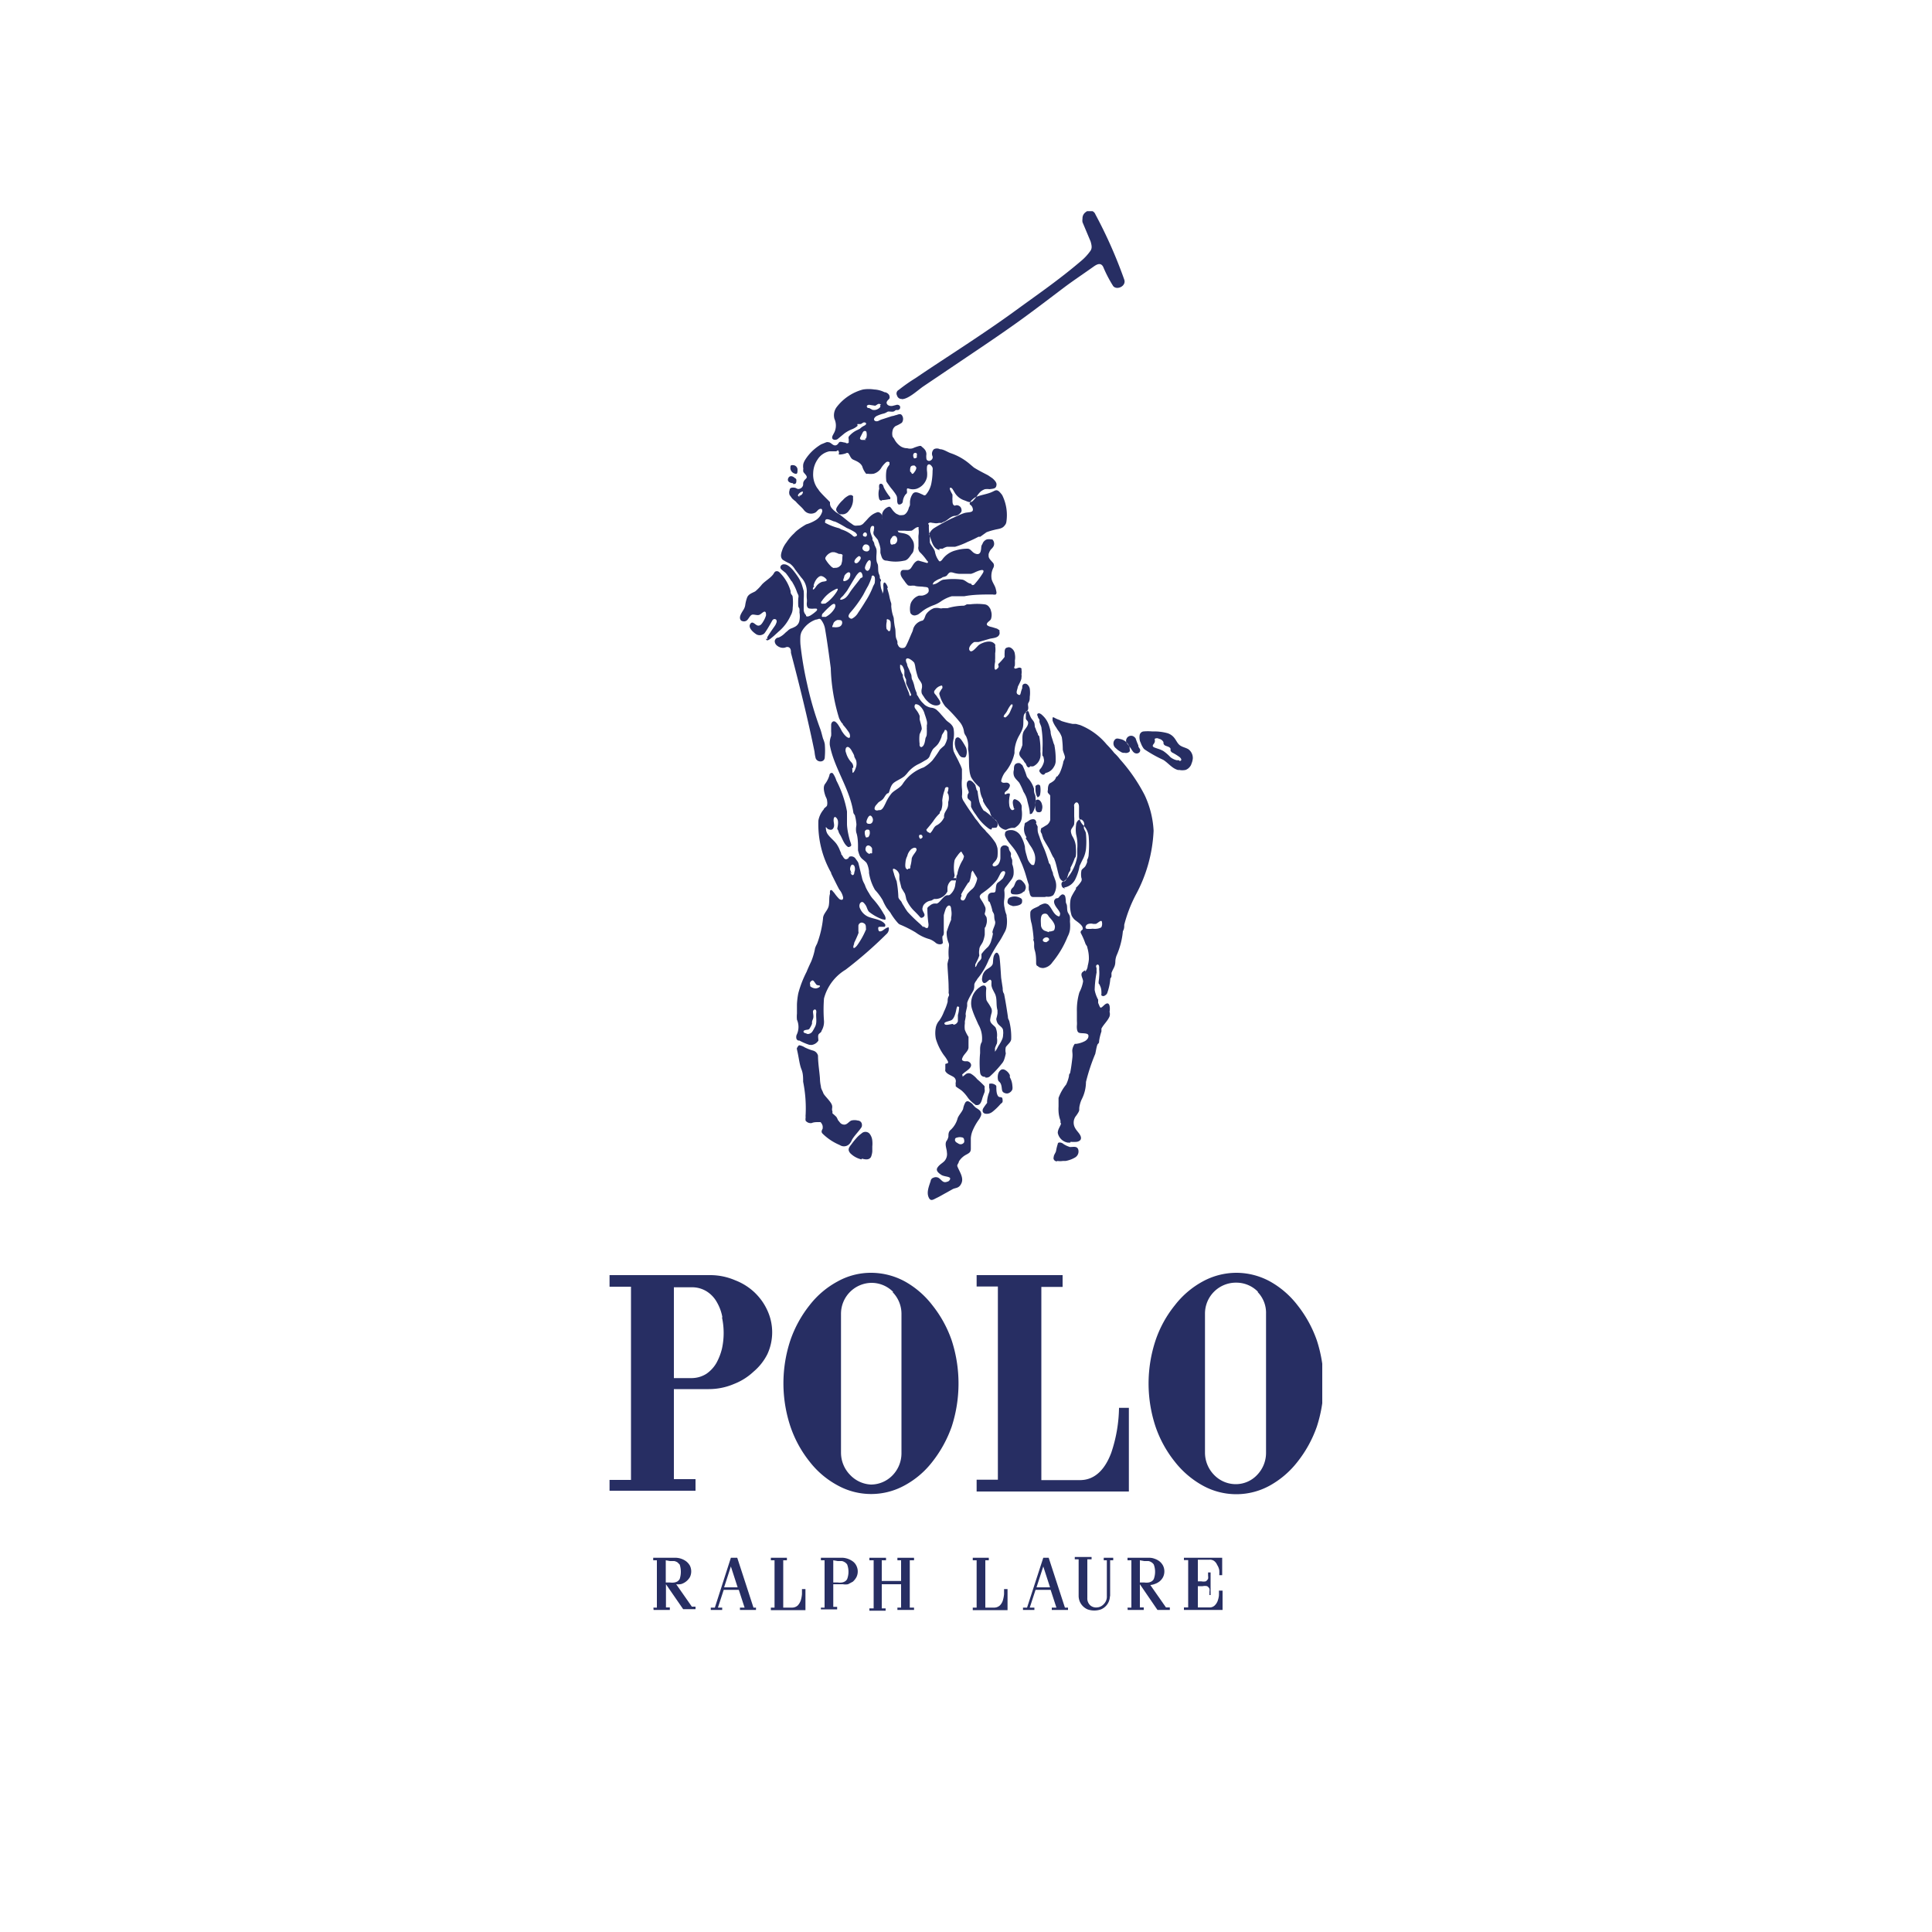 <svg id="Capa_1" data-name="Capa 1" xmlns="http://www.w3.org/2000/svg" xmlns:xlink="http://www.w3.org/1999/xlink" viewBox="0 0 100 100"><defs><style>.cls-1{fill:none;}.cls-2,.cls-4{fill:#272e63;}.cls-3{clip-path:url(#clip-path);}.cls-4{fill-rule:evenodd;}</style><clipPath id="clip-path"><rect class="cls-1" x="31.55" y="10.93" width="36.89" height="72.48"/></clipPath></defs><path id="Trazado_1167" data-name="Trazado 1167" class="cls-2" d="M50.48,43.08v.11h.19v1.59l-1-1.7H49v.11h.16v2.26H49v.12h.5v-.12h-.19V43.33l1.34,2.24h.15V43.2H51v-.12Z"/><g id="Grupo_184" data-name="Grupo 184"><g class="cls-3"><g id="Grupo_183" data-name="Grupo 183"><path id="Trazado_1168" data-name="Trazado 1168" class="cls-4" d="M33.82,83.21H34V80.76h-.19v-.13H35a.95.95,0,0,1,.51.18.74.74,0,0,1,.2.23.68.68,0,0,1,0,.59.79.79,0,0,1-.45.36A.8.8,0,0,1,35,82h0l.81,1.16H36v.13h-.64L34.47,82h0V83.2h.2v.13h-.84Zm.64-2.45v1.15h.22a.78.78,0,0,0,.22,0,.49.49,0,0,0,.17-.06.43.43,0,0,0,.11-.12,1.2,1.2,0,0,0,0-.75l-.11-.11a.51.51,0,0,0-.17-.07l-.22,0Z"/><path id="Trazado_1169" data-name="Trazado 1169" class="cls-4" d="M58.36,83.21h.2V80.76h-.2v-.13H59.5a.75.75,0,0,1,.26.05.85.85,0,0,1,.25.13.71.71,0,0,1,.19.23.68.68,0,0,1,0,.59.71.71,0,0,1-.19.23.85.85,0,0,1-.25.13.79.79,0,0,1-.22.05h0l.81,1.16h.2v.13h-.64L59,82h0V83.2h.2v.13h-.83ZM59,80.76v1.15h.23a.82.82,0,0,0,.22,0,.44.44,0,0,0,.16-.06.32.32,0,0,0,.11-.12,1.08,1.08,0,0,0,0-.75.38.38,0,0,0-.11-.11.46.46,0,0,0-.16-.07l-.22,0Z"/><path id="Trazado_1170" data-name="Trazado 1170" class="cls-4" d="M42.49,83.21h.19V80.76h-.19v-.13h1.14a1,1,0,0,1,.5.18.59.59,0,0,1,.2.24.66.66,0,0,1,0,.58.88.88,0,0,1-.19.24l-.25.13a.75.75,0,0,1-.26,0h-.5v1.17h.2v.13h-.84Zm.64-2.45v1.15h.23a.86.86,0,0,0,.22,0,.44.44,0,0,0,.16-.06.32.32,0,0,0,.11-.12,1.08,1.08,0,0,0,0-.75.38.38,0,0,0-.11-.11.46.46,0,0,0-.16-.07l-.22,0Z"/><path id="Trazado_1171" data-name="Trazado 1171" class="cls-4" d="M50.35,80.63h.83v.13H51v2.45h.46a.44.44,0,0,0,.29-.11.63.63,0,0,0,.16-.27,1.65,1.65,0,0,0,.06-.32c0-.1,0-.19,0-.26h.18v1.09H50.35v-.13h.2V80.76h-.2Z"/><path id="Trazado_1172" data-name="Trazado 1172" class="cls-4" d="M39.9,80.63h.83v.13h-.19v2.45H41a.44.44,0,0,0,.29-.11.74.74,0,0,0,.16-.27,1.65,1.65,0,0,0,.06-.32c0-.1,0-.19,0-.26h.18v1.09H39.9v-.13h.19V80.76H39.9Z"/><path id="Trazado_1173" data-name="Trazado 1173" class="cls-4" d="M57.46,82.64V80.76h.16v-.13h-.49v.13h.16v1.85a.54.54,0,0,1-.16.42.51.51,0,0,1-.35.17.46.46,0,0,1-.34-.1.48.48,0,0,1-.16-.39v-2h.22v-.12h-.87v.12h.2v1.89a.8.8,0,0,0,.06.3.78.78,0,0,0,.4.4,1.05,1.05,0,0,0,.7,0,.75.75,0,0,0,.4-.4.8.8,0,0,0,.06-.3"/><path id="Trazado_1174" data-name="Trazado 1174" class="cls-4" d="M63.26,80.63v.9h-.15a2.17,2.17,0,0,0,0-.25A.73.73,0,0,0,63,81a.5.5,0,0,0-.15-.2.37.37,0,0,0-.25-.07H62v1.12h.18a.59.59,0,0,0,.23,0,.37.37,0,0,0,.12-.13.49.49,0,0,0,0-.16c0-.06,0-.12,0-.17h.13v1.17H62.6c0-.05,0-.11,0-.17a.43.43,0,0,0,0-.16.3.3,0,0,0-.12-.13.59.59,0,0,0-.23,0H62V83.2h.59a.38.38,0,0,0,.27-.09.63.63,0,0,0,.16-.23,1.28,1.28,0,0,0,.07-.28,2.45,2.45,0,0,0,0-.27h.19v1h-2V83.2h.22V80.75h-.22v-.12Z"/><path id="Trazado_1175" data-name="Trazado 1175" class="cls-4" d="M45.64,80.76v1.07h1V80.76h-.19v-.13h.86v.13h-.22v2.45h.22v.12h-.86v-.12h.19V82h-1v1.25h.2v.12H45v-.12h.22V80.76H45v-.13h.86v.13Z"/><path id="Trazado_1176" data-name="Trazado 1176" class="cls-4" d="M54,80.63l-.84,2.58h-.21v.12h.59v-.12H53.3l.3-.92h.78l.3.92h-.24v.12h.84v-.12h-.16l-.84-2.58Zm-.35,1.53L54,81.08l.35,1.08Z"/><path id="Trazado_1177" data-name="Trazado 1177" class="cls-4" d="M37.83,80.63,37,83.21h-.21v.12h.59v-.12h-.22l.3-.92h.78l.3.92h-.24v.12h.83v-.12H39l-.84-2.58Zm-.35,1.53.35-1.08.35,1.08Z"/><path id="Trazado_1178" data-name="Trazado 1178" class="cls-4" d="M46.68,20.65a.24.24,0,0,1-.25-.18.21.21,0,0,1,.09-.29h0a9,9,0,0,1,.87-.61c.85-.58,1.72-1.14,2.58-1.71s1.75-1.17,2.6-1.79,1.54-1.1,2.28-1.67q.55-.42,1.08-.87a2.77,2.77,0,0,0,.52-.56c.07-.12.07-.23,0-.47l-.42-1a.57.57,0,0,1,0-.18.39.39,0,0,1,.18-.35.31.31,0,0,1,.49.13,24.13,24.13,0,0,1,1.49,3.37c.12.33-.37.57-.57.34a6.63,6.63,0,0,1-.52-1c-.13-.24-.33-.13-.51,0-.48.34-1,.69-1.42,1-.73.55-1.46,1.11-2.2,1.65s-1.72,1.21-2.6,1.8L47.79,20c-.28.19-.77.66-1.11.66m3.89,36.52-.08,0a1.49,1.49,0,0,1-.39-.36,2,2,0,0,0-.3-.35c-.1-.09-.23-.15-.33-.24a.18.18,0,0,1,0-.07.38.38,0,0,1,0-.15.26.26,0,0,0-.12-.27c-.16-.1-.33-.14-.42-.3a.18.18,0,0,1,0-.09c0-.11,0-.19,0-.26s.17,0,.14-.14a1.79,1.79,0,0,0-.22-.34,2.85,2.85,0,0,1-.41-.84,1.52,1.52,0,0,1,0-.6.78.78,0,0,1,.18-.35,2,2,0,0,0,.24-.46,2.64,2.64,0,0,0,.19-.51c0-.1,0-.19.05-.28s0-.13,0-.19a2.34,2.34,0,0,0,0-.26c0-.41-.05-.82-.06-1.23a2.46,2.46,0,0,1,.07-.29,2.79,2.79,0,0,1,0-.58.41.41,0,0,0,0-.19,1.39,1.39,0,0,1-.11-.6,6.56,6.56,0,0,1,.23-.62v-.11a1,1,0,0,0,0-.43c0-.19-.1-.27-.22-.13a.48.48,0,0,0-.08.16,2.76,2.76,0,0,0-.08.27c0,.27,0,.55,0,.83a.43.43,0,0,1,0,.11s0,.09-.05.13,0,.25,0,.35-.24.13-.38,0a1,1,0,0,0-.31-.18,2.19,2.19,0,0,1-.72-.35,6.18,6.18,0,0,0-.77-.39.35.35,0,0,1-.13-.08,3.22,3.22,0,0,1-.41-.56L45.9,47a2.52,2.52,0,0,1-.21-.4,3,3,0,0,0-.4-.54,2.5,2.5,0,0,1-.31-.88s0-.05,0-.08a1.4,1.4,0,0,0-.06-.28.77.77,0,0,0-.07-.16c-.06-.08-.23-.2-.26-.24a.56.56,0,0,1-.1-.15,2,2,0,0,1-.08-.26c0-.07,0-.15,0-.22s0-.47-.09-.7a.92.92,0,0,1,0-.33.48.48,0,0,0,0-.17,2,2,0,0,0-.06-.34c0-.07-.08-.12-.09-.19-.18-1.24-1-2.3-1.22-3.5a1.08,1.08,0,0,1,.07-.47,1.55,1.55,0,0,0,0-.23c0-.23,0-.23,0-.34s.09-.24.22-.16a.67.67,0,0,1,.14.15c.19.29.16.3.24.4a1,1,0,0,0,.19.22s.1.08.15.06.05-.14,0-.25a3.5,3.5,0,0,0-.33-.43s0-.06-.05-.08a1.35,1.35,0,0,1-.15-.26A9.79,9.79,0,0,1,43,34.58c-.09-.68-.18-1.35-.29-2a1.06,1.06,0,0,0-.22-.51c-.09-.09-.15,0-.26,0a1.35,1.35,0,0,0-.74.63.83.83,0,0,0-.06.21,3.29,3.29,0,0,0,0,.44,17.88,17.88,0,0,0,.35,2.07,17.11,17.11,0,0,0,.68,2.32c.06.17.09.32.14.49a1.31,1.31,0,0,1,.09.28,3.89,3.89,0,0,1,0,.68c0,.28-.38.29-.47.06a2,2,0,0,1-.06-.34c-.34-1.67-.78-3.45-1.22-5.12,0-.1,0-.22-.1-.28a.19.19,0,0,0-.18,0,.42.42,0,0,1-.27,0,.52.52,0,0,1-.18-.1.3.3,0,0,1-.11-.23A.21.21,0,0,1,40.3,33a1.07,1.07,0,0,0,.35-.25l.12-.1a.58.58,0,0,1,.15-.11,1.33,1.33,0,0,0,.21-.09.44.44,0,0,0,.25-.34,1.12,1.12,0,0,0,0-.41,1,1,0,0,0,0-.17c0-.05,0,0-.06-.14a3.23,3.23,0,0,1,0-.44.26.26,0,0,0,0-.15s0,0-.06-.13a2.5,2.5,0,0,0-.23-.5c-.06-.11,0-.05-.06-.08a4.15,4.15,0,0,0-.3-.43l-.17-.14c-.08-.06-.15-.13-.08-.24a.2.2,0,0,1,.18-.07c.27,0,.58.47.69.63a1.77,1.77,0,0,1,.21.41c.05.16.07.24.1.34a3.13,3.13,0,0,1,0,.43c0,.19,0,0,0,.06s0,.37,0,.5a.42.42,0,0,0,.12.26c0,.06,0,.06.09.07a.47.47,0,0,0,.15-.06,2,2,0,0,0,.29-.22s.1-.09,0-.13h-.11a.78.78,0,0,1-.21,0c-.16,0-.18-.16-.17-.3a.81.81,0,0,0,0-.22,2.34,2.34,0,0,1,0-.33,1.06,1.06,0,0,0-.29-.76l-.32-.42a1,1,0,0,0-.27-.3,2.64,2.64,0,0,1-.37-.2c-.16-.16-.06-.38,0-.56a1.45,1.45,0,0,1,.2-.34,2.44,2.44,0,0,1,.39-.46,1.37,1.37,0,0,1,.22-.2,3.62,3.62,0,0,1,.41-.27,2.06,2.06,0,0,0,.48-.21.77.77,0,0,0,.35-.46c0-.07,0-.15-.11-.13s-.16.14-.25.19a.46.46,0,0,1-.44,0,.47.47,0,0,1-.15-.13c-.12-.16-.29-.28-.42-.44A2.85,2.85,0,0,1,41,25.8l-.13-.18a.36.36,0,0,1,0-.25c0-.12.11-.14.23-.13s.13.06.21.07a.26.26,0,0,0,.26-.21c0-.09,0-.15.06-.23s0,0,.1-.11-.1-.24-.15-.34a.45.45,0,0,1,0-.16.69.69,0,0,1,0-.25.88.88,0,0,1,.1-.22,2.48,2.48,0,0,1,.36-.44,2.66,2.66,0,0,1,.46-.35l.27-.11a.21.21,0,0,1,.11,0c.11,0,.2.14.31.16s.17-.05.23-.14.23,0,.34,0a.12.12,0,0,0,.17,0s0,0,0,0,0,0,0-.18a.2.2,0,0,1,0-.13,1.23,1.23,0,0,1,.46-.35l.12-.06a.8.8,0,0,1,.21-.15c.23-.11.05-.23-.07-.15a.3.3,0,0,1-.11.06s-.12,0-.15,0,0,.07,0,.09a1,1,0,0,1-.27.17,1.72,1.72,0,0,0-.42.23l-.35.29c-.11.07-.36.05-.25-.19l.09-.17a.83.83,0,0,0,0-.69.71.71,0,0,1,.14-.64,2.54,2.54,0,0,1,1.34-.88,1.88,1.88,0,0,1,.58,0,1.34,1.34,0,0,1,.53.14c.1,0,.24.09.26.2s0,.13-.07.2a.26.26,0,0,0-.08.13c0,.15.17.2.3.18l.24-.06c.1,0,.2.06.15.2a.15.15,0,0,1-.17.07c-.07,0-.09.06-.16.08s-.17,0-.25,0-.09.05-.24.1a1.9,1.9,0,0,0-.4.14c-.24.16-.08.33.12.24a1,1,0,0,1,.22-.09l.46-.15a.77.77,0,0,0,.19-.05c.08,0,.24-.12.33,0s.08.28,0,.39a1.82,1.82,0,0,1-.27.15.26.26,0,0,0-.11.07.35.35,0,0,0-.1.19.65.65,0,0,0,0,.31s.05.07.08.11a1,1,0,0,0,.35.4.63.63,0,0,0,.33.09.48.48,0,0,0,.29,0,2.06,2.06,0,0,1,.35-.12c.09,0,.07,0,.12.05a.86.86,0,0,1,.14.13.39.39,0,0,1,.09.26.75.75,0,0,0,0,.21c0,.11.14.17.24.09a.18.18,0,0,0,.08-.2.32.32,0,0,1,.07-.37.34.34,0,0,1,.31,0c.19,0,.41.16.57.21a3,3,0,0,1,.93.52l.26.22c.24.15.48.27.73.4l.22.15a.93.93,0,0,1,.14.14.35.35,0,0,1,.08.16c0,.25-.14.24-.36.27a1,1,0,0,0-.24,0,.76.76,0,0,0-.23.13,1.46,1.46,0,0,0-.16.19,1.94,1.94,0,0,1-.26.31c-.15.09-.26,0-.41-.05a.91.91,0,0,1-.51-.41l-.09-.15c-.06-.11-.19-.15-.15,0a2.1,2.1,0,0,0,.13.26c0,.05,0,.1,0,.14a.83.83,0,0,0,0,.15c0,.09,0,.21.07.26s.06,0,.15,0,.21.06.24.19,0,.17-.1.26a.35.35,0,0,1-.21.1c-.25,0-.4.25-.63.32l-.09.05a.68.68,0,0,0-.15,0,.54.54,0,0,1-.25,0c-.1,0-.17-.05-.25,0s0,.07,0,.11a2.24,2.24,0,0,0,.05.58c0,.1,0,.2,0,.3s.21.31.26.48a1.08,1.08,0,0,0,.21.49c.05.06.11,0,.16-.05a1.21,1.21,0,0,1,.7-.49,2.16,2.16,0,0,1,.62-.09c.15,0,.22.16.35.23s.28.09.33-.1,0-.25.09-.37a.37.37,0,0,1,.23-.24.6.6,0,0,1,.23,0c.06,0,.06,0,.1.06s.08.2,0,.32-.11.11-.15.18a.72.72,0,0,0-.09.2v.1c0,.14.16.26.25.38a.24.24,0,0,1,0,.22.93.93,0,0,0-.09.61c.05.18.17.32.21.49s.06.23,0,.29a.3.3,0,0,1-.15,0c-.49,0-1,0-1.47.09l-.28,0c-.12,0-.25,0-.37,0a1.87,1.87,0,0,0-.57.27,1.65,1.65,0,0,1-.42.21,2.14,2.14,0,0,0-.22.1,1.69,1.69,0,0,0-.36.23c-.17.13-.17.14-.28.17a.24.24,0,0,1-.3-.12,1,1,0,0,1,0-.41.5.5,0,0,1,.09-.21.68.68,0,0,1,.35-.27h.14c.11,0,.32-.09.36-.2a.22.22,0,0,0,0-.14c0-.12-.17-.1-.28-.12s-.31,0-.46-.06a.34.34,0,0,1-.1,0A.51.51,0,0,1,47,30.3a1.24,1.24,0,0,1-.18-.22c-.11-.15-.26-.31-.19-.5a.16.16,0,0,1,.1-.08c.09,0,.18,0,.26,0a.25.25,0,0,0,.17-.11c.1-.14.15-.28.31-.36a.17.17,0,0,1,.12,0l.39.11c.06,0,.08-.07,0-.12a2.67,2.67,0,0,0-.38-.45.31.31,0,0,1-.06-.13.29.29,0,0,1,0-.16c0-.12,0-.26,0-.38a1.33,1.33,0,0,1,0-.19,1.09,1.09,0,0,0,0-.36.07.07,0,0,0,0-.07c-.1,0-.17.06-.25.12s-.1.07-.14.07a1.56,1.56,0,0,1-.31,0c-.11,0-.26,0-.35,0s0,0,0,.05.16.06.25.08a.83.83,0,0,1,.21.06.43.43,0,0,1,.21.19.7.7,0,0,1,.13.24.87.87,0,0,1,0,.36.35.35,0,0,1-.1.22c-.11.15-.21.33-.39.35a2.05,2.05,0,0,1-.89,0c-.25,0-.27-.17-.34-.4,0-.07,0-.16,0-.23a1.58,1.58,0,0,0-.11-.37c0-.09-.12-.17-.23-.34a.26.26,0,0,1,0-.21c0-.1.06-.25-.06-.25s-.14.21-.12.31.07.21.11.32l0,.1a1.14,1.14,0,0,1,.09.16c0,.11.08.2.11.31s0,.29,0,.41,0,.23.06.35,0,.36.08.54,0,.16.07.25,0,.11,0,.15,0,.28.07.43,0,.28.08.06a1.38,1.38,0,0,0,0-.29c0-.27.12-.18.2,0s0,.08,0,.11.08.27.11.42a2.66,2.66,0,0,0,.1.38.57.57,0,0,1,0,.14,2.33,2.33,0,0,0,.08.46,1.42,1.42,0,0,1,.05.16,3.93,3.93,0,0,0,.06.48c.06.2,0,.44.09.63s0,.19.07.28a.22.22,0,0,0,.25.16h0c.13,0,.16-.1.22-.22s.16-.37.24-.55a.9.9,0,0,0,.08-.23.65.65,0,0,1,.44-.41c.11,0,.16-.19.2-.29a.61.61,0,0,1,.12-.16.87.87,0,0,1,.31-.2.72.72,0,0,1,.29,0,.29.29,0,0,0,.16,0l.25,0a3.14,3.14,0,0,1,.86-.13.91.91,0,0,0,.14-.07l.17,0a3,3,0,0,1,.74,0,.33.33,0,0,1,.26.16.38.38,0,0,1,.08.17.67.67,0,0,1,0,.44c-.05.09-.18.14-.21.24s.17.15.27.17l.26.08.12.08a.18.18,0,0,1,0,.08.2.2,0,0,1,0,.13c-.07.19-.31.19-.49.23l-.59.17c-.07,0-.15,0-.21,0s-.37.27-.25.44.38-.23.51-.31.6-.3.81,0a.12.12,0,0,1,0,.08,1.15,1.15,0,0,1,0,.37c0,.1,0,.17,0,.27a.86.86,0,0,0,0,.16s-.11.54.07.4.08-.15.09-.27A2.89,2.89,0,0,0,52,34a1.77,1.77,0,0,1,0-.23c0-.08,0-.23.13-.25a.2.2,0,0,1,.17,0,.42.42,0,0,1,.23.34.92.92,0,0,1,0,.33,2,2,0,0,1,0,.24c0,.06-.08.13,0,.17s0,0,.06,0,.18-.1.28,0a.09.09,0,0,1,0,.06.7.7,0,0,1,0,.25.41.41,0,0,1,0,.16c0,.07,0,.1-.19.48,0,.11-.13.31,0,.39s.13,0,.16-.1a1.42,1.42,0,0,1,.07-.22c0-.11,0-.2.12-.23s.24.11.27.25a1.56,1.56,0,0,1,0,.43c0,.1,0,.2-.07.31s.07.29-.08.44A.51.51,0,0,0,53,37c-.06.24,0,.48-.07.7s-.2.38-.28.58a1.89,1.89,0,0,0-.14.58s0,.08,0,.12A2.28,2.28,0,0,1,52,40a1.24,1.24,0,0,0-.17.37.14.14,0,0,0,0,.09c.1.12.25,0,.37.08s.07.18,0,.29-.2.14-.2.24.11,0,.17,0,0,0,.07,0,0,.17,0,.26a1.22,1.22,0,0,0,0,.33c0,.11.1.36.24.24s0,0,0-.05-.13-.37,0-.47a.08.08,0,0,1,.09,0,.49.49,0,0,1,.31.32,1.62,1.62,0,0,1,0,.19,1.55,1.55,0,0,1,0,.48.65.65,0,0,1-.26.41.41.41,0,0,1-.11.07l-.12,0a.75.75,0,0,0-.29.09.12.12,0,0,1-.1,0,.55.55,0,0,1-.27-.17c-.06-.07-.08-.18-.14-.26a.24.24,0,0,0-.1-.1.52.52,0,0,1-.24-.34.57.57,0,0,0-.1-.19,1.88,1.88,0,0,1-.27-.42s0,0,0-.08a1.25,1.25,0,0,1-.16-.56c0-.09-.07-.11-.13-.18a1.7,1.7,0,0,1-.33-.42,1.3,1.3,0,0,1-.08-.34c-.05-.36,0-.73-.07-1.09,0,0,0,0,0-.08A1.19,1.19,0,0,0,50,38.1a.54.54,0,0,1-.1-.2,1,1,0,0,0-.2-.5l-.09-.11a7.72,7.72,0,0,0-.68-.72,1.74,1.74,0,0,1-.3-.61.14.14,0,0,1,0-.11,1.58,1.58,0,0,1,.15-.24c0-.06,0-.15-.07-.12a.53.53,0,0,0-.28.18c-.07.09-.08.09-.08.16s.1.14.15.23.28.33.11.42-.43,0-.6-.18a1,1,0,0,1-.2-.25.86.86,0,0,1-.1-.16.5.5,0,0,1,0-.24.53.53,0,0,0,0-.25c-.06-.15-.18-.25-.22-.41a4,4,0,0,1-.11-.44,1,1,0,0,0-.06-.25.8.8,0,0,0-.17-.15c-.1-.07-.23-.12-.26,0a.39.39,0,0,0,.06.21c0,.12.09.24.13.36s.07.14.09.22,0,.18.06.27a1.89,1.89,0,0,1,.11.36,1.82,1.82,0,0,0,.11.3c0,.06,0,.1.06.16a1.57,1.57,0,0,0,.2.3l.15.15a.77.77,0,0,0,.33.15.5.5,0,0,1,.34.16,1.62,1.62,0,0,1,.18.19l.24.27c.09.11.22.16.31.28a.41.41,0,0,1,.1.21,1.6,1.6,0,0,1,0,.49,1.34,1.34,0,0,0,0,.66c.09.21.21.4.3.61a1.69,1.69,0,0,1,.13.31c0,.17,0,.33,0,.5,0,0,0,0,0,0a2.74,2.74,0,0,0,0,.5,1.86,1.86,0,0,1,0,.41.54.54,0,0,0,.11.28c.14.23.29.45.44.66l.15.22a2.3,2.3,0,0,1,.16.2,2.5,2.5,0,0,0,.34.39l.06.08a3.37,3.37,0,0,1,.48.58,1.33,1.33,0,0,1,.1.28,2,2,0,0,1,0,.42.48.48,0,0,1-.07.18c-.05.09-.24.22-.17.3s.2,0,.27-.06a.57.57,0,0,0,.12-.35c0-.15,0-.3,0-.44a.21.21,0,0,1,.25-.2.16.16,0,0,1,.13.06c.06,0,.05.11.08.18s.06.09.08.15,0,.11,0,.17a1.34,1.34,0,0,0,.07.18,1.74,1.74,0,0,1,0,.22,1.16,1.16,0,0,1,.07.55.6.6,0,0,1-.11.26c-.1.13-.2.27-.31.4a.34.34,0,0,0-.06.15,1.83,1.83,0,0,1,0,.47A1.13,1.13,0,0,0,52,47a1.48,1.48,0,0,0,.1.36s0,0,0,.06a1.7,1.7,0,0,1,0,.55.85.85,0,0,1-.1.28c-.15.28-.17.32-.26.46a8.2,8.2,0,0,0-.5.85l-.06.11a3.67,3.67,0,0,1-.53.92.91.91,0,0,0-.11.16.56.56,0,0,0-.11.2c0,.11,0,.23-.06.34s-.25.4-.31.62c0,.05,0,.1,0,.15s-.05.23-.07.35,0,.11,0,.17a2.74,2.74,0,0,1-.05.28s0,.08,0,.12a1.13,1.13,0,0,0,0,.32,1.85,1.85,0,0,0,.19.37s0,0,0,.54c0,.18-.21.33-.29.49s-.06.19.08.23h.15a.27.27,0,0,1,.16.1c.14.21-.19.38-.33.5s-.09.09-.08.14,0,0,0,.06a0,0,0,0,0,0,0l.13-.1a.26.26,0,0,1,.31-.05,1.22,1.22,0,0,1,.32.28,4.27,4.27,0,0,1,.38.36.5.5,0,0,1,0,.13.37.37,0,0,1,0,.18l-.09.24c-.05.15-.08.36-.23.42a.41.41,0,0,1-.19,0m6-9.11h-.12c-.07,0-.16,0-.14-.11a.2.2,0,0,1,.16-.15.45.45,0,0,1,.23,0h.13c.09,0,.33-.3.33-.06a.28.28,0,0,1,0,.12A.28.28,0,0,1,57,48a.57.57,0,0,1-.22.07.78.78,0,0,1-.22,0m-13-17.16s.08-.07.1-.1.15-.18.2-.26.27-.46.41-.68a1,1,0,0,1,.15-.2c.06-.07.16-.11.21.06s0,.15-.09.2c-.18.25-.26.33-.49.64-.1.14-.2.34-.36.42s-.29.08-.13-.08m2.66-2.72c-.1,0-.12,0-.14-.13a.27.27,0,0,1,.09-.24c0-.05.09-.1.16-.08a.17.17,0,0,1,.1.12.25.25,0,0,1-.1.29s-.07.05-.1,0M42,54.08s-.07,0-.11,0a2.91,2.91,0,0,1-.51-.22c-.07,0-.08,0-.13-.05s-.05-.2,0-.28a.93.93,0,0,0,0-.75,1.66,1.66,0,0,1,0-.32c0-.16,0-.31,0-.47a3.83,3.83,0,0,1,.07-.58,5.54,5.54,0,0,1,.43-1.11c.07-.18.16-.37.24-.54a3.4,3.4,0,0,0,.2-.69,1.47,1.47,0,0,1,.1-.22,5.32,5.32,0,0,0,.31-1.31c0-.25.26-.42.3-.68s0-.4.06-.6a.48.48,0,0,1,0-.12c0-.09.09-.1.15,0a1,1,0,0,1,.13.16,2.2,2.2,0,0,0,.2.23c.09.06.21.08.2-.08a.93.93,0,0,0-.2-.41c-.13-.24-.25-.49-.37-.73s0-.11-.07-.17a5.08,5.08,0,0,1-.64-2.67,1.21,1.21,0,0,1,.28-.58c0-.07.16-.13.17-.21a.6.6,0,0,0,0-.23c0-.1-.07-.19-.1-.29s-.14-.42,0-.59a1.4,1.4,0,0,0,.22-.44c0-.08.09-.17.18-.1a1.27,1.27,0,0,1,.18.37A5.69,5.69,0,0,1,43.84,42c0,.21,0,.43,0,.64s.06.53.13.79.16.35,0,.4a.08.08,0,0,1-.09,0c-.2-.14-.27-.41-.39-.61a.76.76,0,0,1-.09-.18c0-.06-.07-.11-.06-.17s.08-.33,0-.47-.17-.16-.19,0,.06.29,0,.43-.15.13-.25.1-.1-.1-.15-.11a.05.05,0,0,0,0,.06.57.57,0,0,0,.08.28c.14.21.37.36.5.57s.12.25.18.37,0,.09.06.15.12.26.25.22.11-.11.13-.12a.27.27,0,0,1,.35.12c.13.17.12.17.14.24s.11.46.17.69a1,1,0,0,0,.11.31,1.08,1.08,0,0,1,.08.19,2.11,2.11,0,0,0,.18.33,1.59,1.59,0,0,0,.18.27,4.19,4.19,0,0,1,.58.8.51.51,0,0,1,.09.18.17.17,0,0,1,0,.1c0,.06-.1,0-.17,0a2.53,2.53,0,0,1-.66-.37c-.11-.09-.12-.26-.21-.38s-.16-.21-.27-.08a.28.28,0,0,0,0,.28.82.82,0,0,0,.53.46c.24.08.57.12.74.32a.11.11,0,0,1,0,.16l0,0c-.08,0-.16,0-.23,0s-.12,0-.1.13.08.12.17.09S45.86,48,46,48c0,0,0,0,0,0a.36.36,0,0,1-.12.35,21.72,21.72,0,0,1-2.11,1.84,2.48,2.48,0,0,0-1.12,1.49,7.62,7.62,0,0,0,0,1.17.9.9,0,0,1-.13.51c0,.08-.13.12-.16.2s0,.21,0,.3a.49.49,0,0,1-.44.23m13.48,5.05h-.14a.64.64,0,0,1-.51-.5c0-.15.08-.27.14-.4s0-.09,0-.14V58a1.52,1.52,0,0,1-.1-.47,2.25,2.25,0,0,1,0-.26c0-.15,0-.29,0-.44a2.36,2.36,0,0,1,.39-.69,1.76,1.76,0,0,0,.15-.44c0-.13.05-.12.06-.17.05-.24.08-.48.11-.73s0-.29,0-.44a.68.68,0,0,1,.13-.33s0,0,.07,0a1.33,1.33,0,0,0,.43-.13.41.41,0,0,0,.19-.18c.05-.16,0-.21-.16-.23s-.28,0-.35-.06-.08-.24-.07-.36,0-.18,0-.25,0-.31,0-.46a3.15,3.15,0,0,1,.13-1,1.85,1.85,0,0,0,.19-.56c0-.18-.19-.37,0-.51s.08,0,.11,0a.48.48,0,0,0,.13-.3,1.91,1.91,0,0,0,.06-.33,1.93,1.93,0,0,0-.08-.61c0-.08-.07-.13-.1-.21a3.82,3.82,0,0,0-.24-.55.09.09,0,0,1,0-.07c0-.05.08-.08.1-.12.05-.21-.32-.4-.44-.52a1,1,0,0,1-.13-.18,1.79,1.79,0,0,1-.07-.76.72.72,0,0,1,.07-.25c.06-.12.14-.25.21-.36s0,0,0-.07a1.64,1.64,0,0,0,.29-.35.22.22,0,0,0,0-.18,1,1,0,0,1,0-.34c0-.11.17-.17.22-.28a1.08,1.08,0,0,0,.08-.19c0-.07,0-.08,0-.11a.6.6,0,0,0,.08-.29,5.78,5.78,0,0,0,0-.93,1,1,0,0,0-.25-.55.62.62,0,0,1-.17-.22.63.63,0,0,1-.08-.23c0-.18,0-.36,0-.54s-.13-.33-.25-.11a.28.28,0,0,0,0,.12c0,.17,0,.33,0,.5a2.4,2.4,0,0,1,0,.37c0,.14-.19.26-.17.41a.67.67,0,0,0,.08.25,1.18,1.18,0,0,1,.18.63,1.86,1.86,0,0,1,0,.34s0,.1-.06.15a3.16,3.16,0,0,1-.22.5c0,.08,0,.15-.07.23s-.12.59-.35.46a.4.4,0,0,1-.17-.24c-.06-.2-.1-.4-.15-.59s-.06-.2-.1-.31,0,0-.07-.12-.13-.28-.2-.41-.21-.34-.3-.52a1.77,1.77,0,0,0-.06-.17c0-.11-.1-.15-.07-.27s0-.09.08-.13l.25-.15a.47.47,0,0,0,.16-.25V42c0-.27,0-.53,0-.8,0-.06-.09-.11-.12-.17s0-.12,0-.18,0-.2.09-.3a1.14,1.14,0,0,0,.23-.15c.1-.11.07-.13.12-.19s.06,0,.08-.07a.62.62,0,0,0,.11-.17,2.81,2.81,0,0,0,.16-.49c0-.11.11-.2.09-.31s-.09-.24-.11-.37a4.48,4.48,0,0,0-.05-.64,1.14,1.14,0,0,0-.16-.31,1.13,1.13,0,0,1-.12-.18,1.48,1.48,0,0,1-.13-.21.87.87,0,0,1-.07-.17c0-.07,0-.11,0-.15a.08.08,0,0,1,.08,0,1.51,1.51,0,0,0,.29.13.67.67,0,0,0,.12.06,4.92,4.92,0,0,0,.55.14c.11,0,.12,0,.17,0l.22.06a3.46,3.46,0,0,1,1.37,1,5.6,5.6,0,0,1,.4.45,2.17,2.17,0,0,1,.29.32,8.88,8.88,0,0,1,1.27,1.84A4.91,4.91,0,0,1,59.71,43a7.67,7.67,0,0,1-.93,3.33,7.2,7.2,0,0,0-.59,1.54c0,.13,0,.2-.07.33a4,4,0,0,1-.31,1.22.94.94,0,0,0-.08.33c0,.29-.1.34-.2.61,0,.06,0,.06,0,.15s-.05.1-.06.15a2.81,2.81,0,0,1-.15.71.23.23,0,0,1-.12.15.14.14,0,0,1-.19,0,.09.09,0,0,1,0-.07c0-.13,0-.27-.06-.4s0-.06-.06-.11,0-.23,0-.36a2,2,0,0,0,0-.42.57.57,0,0,0,0-.13c0-.08-.07-.14-.13-.08s0,.13,0,.19a1.25,1.25,0,0,0,0,.19,5.63,5.63,0,0,0-.1.91,1.65,1.65,0,0,0,.11.36.91.91,0,0,0,.07.14s0,.12,0,.17c.13.3.09.32.34.09.09-.07.2-.12.25.06a.81.81,0,0,1,0,.31.41.41,0,0,1,0,.24c-.1.24-.3.4-.42.63,0,.07,0,.07,0,.15a2.7,2.7,0,0,0-.12.49c0,.06,0,.1-.06.15s-.1.35-.14.52A9.76,9.76,0,0,0,56.21,56a2,2,0,0,1-.22.9,1.25,1.25,0,0,0-.09.25c-.1.37.06.23-.19.59a.56.56,0,0,0-.06.65c.08.15.22.26.28.41s0,.26-.19.3a1.83,1.83,0,0,1-.33,0m-1.43-9a.34.34,0,0,1-.27-.1c-.05,0-.07-.07-.08-.11,0-.24,0-.47-.07-.7s0-.34-.06-.5,0,0,0-.1a6.48,6.48,0,0,0-.1-.77,1.65,1.65,0,0,1-.07-.58c0-.17.24-.24.38-.31s.08-.07.14-.09.22-.12.34-.05a.15.15,0,0,1,.09.06c.15.15.23.41.41.53s.16,0,.18-.06-.06-.18-.12-.26-.24-.3-.18-.46a.28.28,0,0,1,.09-.1s.11,0,.15-.06.09-.1.15-.14a.09.09,0,0,1,.07,0c.05,0,.1.06.11.12.05.24,0,.25.06.37s0,.32.09.47.07.13.09.2a2,2,0,0,1,0,.24,2.07,2.07,0,0,1,0,.43,1.12,1.12,0,0,1-.12.35,5,5,0,0,1-.79,1.33.66.66,0,0,1-.53.3m.35-1.86-.23-.08a.34.34,0,0,1-.18-.28c0-.15-.06-.54.14-.59s.22.09.3.18.31.33.28.53-.08.15-.2.2l-.1,0m-.2.55c-.08,0-.17-.07-.1-.16s.24-.13.3,0a0,0,0,0,1,0,.06s-.11.11-.17.11m1-2.79a.17.17,0,0,1-.18-.16.15.15,0,0,1,0-.11c0-.07.13-.1.19-.15l.13-.15a2.29,2.29,0,0,0,.49-1.1c0-.05,0-.09,0-.15s0-.16,0-.24a2.24,2.24,0,0,0-.06-.73,1.67,1.67,0,0,1,0-.5c0-.17.2-.39.35-.21s0,.29.07.44.08.15.09.25a4.08,4.08,0,0,1,0,.78,1.56,1.56,0,0,1-.14.48c-.07.13-.13.26-.19.39a2.54,2.54,0,0,1-.21.66s0,0,0,0a.78.78,0,0,1-.6.46m-1,.49c-.19,0-.39,0-.59,0s-.17-.24-.23-.36a2.56,2.56,0,0,1,0-.27c-.09-.26-.15-.52-.24-.77s-.12-.32-.19-.47a3.29,3.29,0,0,0-.2-.42c-.17-.32-.48-.55-.6-.89a.21.21,0,0,1,0-.11c0-.16.24-.19.39-.17a.62.62,0,0,1,.43.31,1.84,1.84,0,0,1,.21.55c0,.19.07.38.12.57a.71.71,0,0,0,.24.37s.08,0,.11,0a.86.86,0,0,0,0-.65,1.58,1.58,0,0,0-.2-.36c-.07-.1-.12-.21-.19-.31s0-.08,0-.12a.75.75,0,0,1-.1-.62c0-.14.07-.13.1-.15l.18-.12c.12-.05.26-.07.31.06s0,.08,0,.11l.09.18a1.1,1.1,0,0,0,0,.18c0,.13.07.27.11.4s.14.37.22.55.17.46.24.7c0,.06.08.12.09.16a1.87,1.87,0,0,0,.13.4c0,.12.06.18.09.3a.88.88,0,0,1-.07.85.41.41,0,0,1-.19.08.43.43,0,0,1-.16,0m-1.68-.12c-.13,0-.19-.05-.17-.18s.11-.15.16-.24.07-.22.16-.3a.21.21,0,0,1,.24,0c.14.13.27.29.19.47s-.06.08-.07.1l-.12.09a.66.66,0,0,1-.39.06m-.1.59a.34.34,0,0,1-.23-.13.26.26,0,0,1,0-.15.2.2,0,0,1,.12-.15.59.59,0,0,1,.47,0c.14.06.17.09.15.25s-.32.2-.49.2M61,39.86c-.31-.06-.53-.37-.79-.53a6.78,6.78,0,0,1-.95-.53.35.35,0,0,1-.1-.11,1.15,1.15,0,0,1-.12-.25.44.44,0,0,1-.05-.15.71.71,0,0,1,0-.25.23.23,0,0,1,.19-.18,2.48,2.48,0,0,1,.47,0,2.6,2.6,0,0,1,.78.09.71.71,0,0,1,.34.23c.11.13.18.32.32.41s.29.11.42.19a.56.56,0,0,1,.23.47.89.89,0,0,1-.07.28.37.37,0,0,1-.07.14.5.5,0,0,1-.23.18.82.82,0,0,1-.35,0m0-.5s-.07,0-.11,0a.84.84,0,0,1-.33-.16,2.24,2.24,0,0,0-.37-.32,1.48,1.48,0,0,0-.29-.12c-.15-.06-.35-.08-.2-.25a.31.31,0,0,0,.05-.1.17.17,0,0,0,0-.1s0,0,0-.06a.22.22,0,0,1,.22,0,.33.33,0,0,1,.23.17c0,.07,0,.11.06.16s.19.06.27.13,0,.13.06.19a.18.18,0,0,0,.08.07,2.85,2.85,0,0,1,.37.23c.09.08.13.18,0,.2M58.84,39c-.16,0-.22-.13-.3-.25s-.17-.21-.24-.33a.22.22,0,0,1,0-.16.26.26,0,0,1,.34-.16.33.33,0,0,1,.14.12,3.84,3.84,0,0,0,.14.36c0,.06,0,.07.07.17s0,.25-.16.25m-9,.2c-.15,0-.23-.22-.31-.35a.63.63,0,0,1-.08-.23.61.61,0,0,1,0-.3.18.18,0,0,1,.06-.13c.09-.06.16,0,.22.06s.2.29.28.44a.63.63,0,0,1,0,.45.11.11,0,0,1-.15.06m1.46,3.74a.35.35,0,0,1-.14-.06,2.55,2.55,0,0,1-.65-.7,2.26,2.26,0,0,1-.26-.42c0-.09,0-.16,0-.24s-.15-.13-.18-.23a.45.45,0,0,1,0-.11c0-.08.06-.12.06-.17s-.07-.19-.09-.29a.5.5,0,0,1,0-.21c.07-.18.22-.12.33,0a.53.53,0,0,1,.11.14,1.33,1.33,0,0,0,.05.19c0,.06,0,0,.06.12a5.07,5.07,0,0,0,.09.54,1.57,1.57,0,0,0,.22.45L51,42a3.93,3.93,0,0,1,.57.5.24.24,0,0,1,0,.34l-.08,0a.2.2,0,0,1-.13,0m2-.67s0,0-.06-.06c0-.24-.09-.48-.14-.73a1.38,1.38,0,0,0-.18-.39,4,4,0,0,0-.22-.47c-.09-.12-.23-.22-.28-.37a.55.55,0,0,1,0-.31c0-.13,0-.28.15-.33a.25.25,0,0,1,.17,0l.12.1,0,0a3.83,3.83,0,0,1,.22.56.38.38,0,0,0,.09.13,1.44,1.44,0,0,1,.29.53c0,.11,0,.21.06.32a1.45,1.45,0,0,1,0,.55.88.88,0,0,1-.17.41.12.12,0,0,1-.13,0m.48-.81a.27.27,0,0,1-.1-.11,1,1,0,0,1-.06-.43.12.12,0,0,1,0-.08c.1-.1.21-.08.24,0a1.21,1.21,0,0,1,0,.42.19.19,0,0,1-.09.15s-.06,0-.08,0m.07.79c-.17,0-.16-.29-.15-.44s0-.19.1-.21.21.1.24.24a.45.45,0,0,1,0,.28c0,.09-.09.15-.18.13m.13-2,0,0c-.09-.11-.13-.15,0-.28a1,1,0,0,0,.14-.28.37.37,0,0,0,0-.23s0-.09-.06-.13a1.07,1.07,0,0,1,0-.25s0-.1,0-.15a5.08,5.08,0,0,0-.05-1c0-.13-.09-.25-.11-.37a.3.3,0,0,0,0-.1l-.07-.11c0-.07-.1-.16,0-.21a.1.1,0,0,1,.09,0,.38.38,0,0,1,.13.09,1.18,1.18,0,0,1,.33.49,2.42,2.42,0,0,1,.1.36c0,.17.08.34.13.52s.07.15.07.21a3.82,3.82,0,0,1,.06.83.58.58,0,0,1-.09.26.63.63,0,0,1-.39.31c-.06,0-.08.07-.12.09a.14.14,0,0,1-.09,0m-.68-.37c-.12,0-.13-.1-.18-.2l-.07-.08c-.09-.2-.31-.27-.25-.51a2.39,2.39,0,0,0,.15-.37c0-.1,0-.2,0-.31s0-.27.07-.4.19-.23.22-.38-.07-.17-.11-.26a1.62,1.62,0,0,1,0-.19c0-.07,0-.15,0-.19a.11.11,0,0,1,.14,0s0,0,0,0,.07.23.13.33.14.16.17.27,0,.18.06.27a1.39,1.39,0,0,0,.12.28c0,.1.06.09.07.13a3.55,3.55,0,0,1,.06.8.86.86,0,0,1,0,.27.66.66,0,0,1-.36.48.31.31,0,0,1-.16,0m4.86-.69a.33.33,0,0,1-.19-.06,1.08,1.08,0,0,1-.24-.18.31.31,0,0,1-.1-.38c.08-.14.15-.14.31-.1a.64.64,0,0,1,.5.44c0,.16.06.21-.1.27a.28.28,0,0,1-.18,0M51,55.74c-.15,0-.25-.07-.27-.23a5.07,5.07,0,0,1,0-1c0-.06,0-.13,0-.19s0-.26.09-.39a1.41,1.41,0,0,0-.18-.9l-.16-.36a4.13,4.13,0,0,1-.17-.45,1,1,0,0,1,.41-1.13c.13-.1.3-.14.33.07a2.53,2.53,0,0,0,0,.55c0,.11.14.22.27.5a.4.4,0,0,1,0,.24,2.05,2.05,0,0,0-.07.34c0,.18.17.26.28.39a1,1,0,0,1,.07.53.79.79,0,0,1,0,.3,2.44,2.44,0,0,0-.1.24c0,.07,0,.16,0,.18s.11-.15.14-.22.15-.23.2-.35a.61.61,0,0,0,.08-.3.76.76,0,0,0,0-.21c0-.16-.16-.23-.26-.35a.46.46,0,0,1-.08-.19.17.17,0,0,1,0-.12,2,2,0,0,0,.05-.24c0-.06,0-.11,0-.16-.09-.3,0-.6-.14-.87s-.13-.25-.17-.39a1.85,1.85,0,0,1,0-.23c-.06-.21-.18,0-.29.06s-.16,0-.19-.09a.32.32,0,0,1,0-.17.57.57,0,0,1,.26-.44c.11-.07.27-.16.29-.3s0-.35.11-.49.18,0,.22.1.09,1.05.1,1.15l.08.53c0,.09,0,.19.07.29.08.4.14.79.2,1.19,0,.14.06.13.09.31a3.29,3.29,0,0,1,.08.83c0,.17-.19.29-.28.43a.7.7,0,0,0,0,.32,2.14,2.14,0,0,1-.09.34.67.67,0,0,1-.13.21,5.34,5.34,0,0,1-.61.65.28.28,0,0,1-.23.05m1.05.82c-.23-.06-.17-.19-.22-.4s-.14-.18-.17-.29-.05-.44.2-.55h.09a.56.56,0,0,1,.32.3s0,.07,0,.11a1,1,0,0,1,.13.44.58.58,0,0,1,0,.19.36.36,0,0,1-.22.2.28.28,0,0,1-.13,0m-1,1.06c-.15,0-.24-.12-.16-.28a2.83,2.83,0,0,1,.2-.28.19.19,0,0,0,0-.07,1.53,1.53,0,0,1,.11-.48.39.39,0,0,0,0-.24c0-.1,0-.16,0-.2a.37.37,0,0,1,.31.05.13.13,0,0,1,.06.07c0,.18,0,.37.08.5s.22,0,.24.17,0,.17-.1.25a3,3,0,0,1-.4.39.53.53,0,0,1-.21.11.47.47,0,0,1-.2,0m-7.62,1.58a2.79,2.79,0,0,1-.78-.54c-.08-.08-.06-.15,0-.26a.61.61,0,0,0,0-.14.43.43,0,0,0-.11-.2s0,0-.11,0-.24,0-.35.05a.34.34,0,0,1-.31-.12.47.47,0,0,1,0-.17.76.76,0,0,1,0-.15,6.93,6.93,0,0,0-.13-1.7c0-.22,0-.43-.09-.65s-.13-.56-.19-.84-.06-.22,0-.32.09-.08.16-.06a.72.72,0,0,1,.2.09,2.35,2.35,0,0,0,.44.17.36.36,0,0,1,.25.26c0,.39.07.78.1,1.17a2,2,0,0,0,.05.42c0,.12.08.22.12.34s.29.34.41.54,0,.27.07.42a.42.42,0,0,0,0,.1,2.45,2.45,0,0,1,.2.18.8.8,0,0,1,.08.16l.12.15a.29.29,0,0,0,.21.09c.15,0,.23-.15.36-.21a.66.66,0,0,1,.34,0,.22.22,0,0,1,.2.14.31.31,0,0,1,0,.19c-.12.19-.29.36-.42.54s-.08.17-.18.3a.39.39,0,0,1-.53.1m1.12.74a1.19,1.19,0,0,1-.58-.32c-.15-.18-.08-.29.06-.46a3.25,3.25,0,0,1,.23-.29,1.5,1.5,0,0,1,.29-.27.29.29,0,0,1,.41,0l0,0a.67.67,0,0,1,.15.37,1.51,1.51,0,0,1,0,.3c0,.09,0,.18,0,.26a1,1,0,0,1-.07.29c-.11.17-.31.12-.47.08M48.08,62c-.14-.27,0-.59.09-.87a.2.2,0,0,1,.14-.17.3.3,0,0,1,.26,0c.18.11.23.3.47.2.07,0,.2-.15.11-.21s-.31-.06-.43-.14-.3-.21-.2-.37.24-.22.36-.34a.54.54,0,0,0,.13-.46c0-.17-.14-.44,0-.61a.6.6,0,0,0,.08-.2c0-.13,0-.26.13-.36a1.26,1.26,0,0,0,.35-.6c.07-.17.21-.3.28-.47a1,1,0,0,1,.12-.34c.11-.14.25,0,.35.07a1.54,1.54,0,0,0,.17.19c.11.08.26.14.29.28a.2.2,0,0,1,0,.13.93.93,0,0,1-.1.2,2.92,2.92,0,0,0-.34.6,1.24,1.24,0,0,0-.09.38c0,.18,0,.36,0,.54s-.07.22-.21.3a1,1,0,0,0-.41.37c0,.08-.1.16-.08.24.1.27.34.58.22.87s-.31.24-.46.32l-.32.18c-.17.09-.33.19-.5.27s-.31.2-.41,0m1.44-2.86a.2.2,0,0,1-.09-.11c0-.1,0-.13.15-.16a.44.44,0,0,1,.2,0,.12.12,0,0,1,.12.12.24.24,0,0,1,0,.14.21.21,0,0,1-.28.07.1.1,0,0,1,0,0m5.09.91a.17.17,0,0,1-.17-.11.14.14,0,0,1,0-.11c0-.11.09-.2.12-.31a2.49,2.49,0,0,1,.09-.37c0-.11.19-.09.29,0a1.33,1.33,0,0,0,.34.16c.18,0,.37-.06.43.13a.36.36,0,0,1-.18.42,1.47,1.47,0,0,1-.47.17l-.14,0a1,1,0,0,1-.3,0M44.09,45.22A1.21,1.21,0,0,1,44,45c0-.16.09-.35.22-.18a.4.4,0,0,1,0,.32c0,.16-.12.25-.21,0m.19,3.69c.08-.17.16-.34.23-.52a.17.17,0,0,0,0-.1c0-.09,0-.19,0-.29s.12-.21.25-.15.14.12.14.29a.07.07,0,0,1,0,.06,4.11,4.11,0,0,1-.46.82c-.18.22-.25.14-.14-.11m-2.42,4.69-.13-.05c-.07,0-.14-.11,0-.15s.19,0,.25-.11a1.13,1.13,0,0,0,.11-.22c0-.13,0-.12.05-.25s0-.26,0-.38.2-.19.17.06.06.5-.07.74-.16.33-.35.36m.39-2.36a.44.44,0,0,1-.28-.11.1.1,0,0,1,0-.07.17.17,0,0,1,0-.15c.13-.15.16-.08.26.06s.08.08.11.1.15,0,.13.06-.15.11-.23.11M39.72,33.08a.2.2,0,0,1,0-.11c.2-.33.37-.54.42-.63a.94.94,0,0,0,.06-.15c0-.06,0-.12-.07-.14s-.12,0-.17.09-.23.42-.37.61a.25.25,0,0,1-.11.09.36.36,0,0,1-.32,0c-.16-.1-.45-.34-.33-.54s.26.06.4.08.22-.12.28-.22a1.23,1.23,0,0,0,.14-.31c0-.08,0-.17-.06-.19s-.16.09-.26.15-.24,0-.36,0-.18.15-.28.27a.24.24,0,0,1-.26.07.14.14,0,0,1-.11-.09c-.08-.16.1-.39.18-.53a.62.62,0,0,0,.07-.19,1.89,1.89,0,0,1,.1-.41c.07-.18.25-.23.42-.32a2.38,2.38,0,0,0,.35-.36c.15-.16.34-.27.49-.42s.11-.17.19-.24a.17.17,0,0,1,.18,0,.43.43,0,0,1,.1.09,2.19,2.19,0,0,1,.52.91c0,.22.1.17.11.32a2.54,2.54,0,0,1,0,.55.76.76,0,0,1-.1.39,2.33,2.33,0,0,1-.64.85s0,0-.24.22l-.17.14c-.08.06-.22.15-.23,0m6-7.14a.16.16,0,0,1-.14-.08,1,1,0,0,1,0-.55.49.49,0,0,1,0-.2c.05-.08.13-.06.18,0a.35.35,0,0,1,.05.13,2.78,2.78,0,0,0,.33.51.11.11,0,0,1,0,.11s0,0-.06,0a2.6,2.6,0,0,1-.39.05m-4.46-1.37a.32.32,0,0,1-.25-.26c0-.17,0-.2.18-.18a.24.24,0,0,1,.19.21c0,.15,0,.27-.12.23m-.11.49c-.15,0-.33-.09-.25-.26s.25-.1.35,0a.11.11,0,0,1,.07.09c0,.13,0,.23-.17.21m2.48,1.58a.27.27,0,0,1-.17-.1c-.12-.13-.09-.21,0-.34a1.63,1.63,0,0,1,.27-.31.91.91,0,0,1,.24-.2c.09-.06.2-.09.28,0a.07.07,0,0,1,0,.07.9.9,0,0,1-.21.68.43.43,0,0,1-.24.18.44.44,0,0,1-.2,0m5.14,1.86c-.36-.06-.42-.48-.53-.77a.07.07,0,0,1,0-.09.67.67,0,0,1,.23-.27,10.45,10.45,0,0,1,.93-.51l0,0c.21-.09.42-.2.63-.27s.51,0,.45-.24-.23-.16-.13-.33a.47.47,0,0,1,.13-.15.57.57,0,0,1,.18-.12c.24-.1.49-.13.73-.22s.28-.18.43-.08a1,1,0,0,1,.14.15.35.35,0,0,1,.06.09,2.33,2.33,0,0,1,.2,1.35.34.34,0,0,1-.09.19c-.13.18-.34.17-.55.23a2.91,2.91,0,0,0-.39.12l-.32.23s-.07,0-.09,0q-.28.15-.57.27a3.86,3.86,0,0,1-.64.25c-.14,0-.28,0-.42,0a.94.94,0,0,0-.23.1l-.18,0m-3.62-7.28c-.06,0-.1,0-.12-.07s.05-.08.1-.1L45.3,21c.11-.05.15-.13.26-.08s0,0,0,.06a.16.16,0,0,1,0,.09.44.44,0,0,1-.22.14.41.41,0,0,1-.19,0m-.87,6a.3.3,0,0,1-.17-.08c-.25-.16-.46-.37-.7-.53a1.31,1.31,0,0,1-.36-.3.4.4,0,0,1-.09-.21c0-.07,0-.07,0-.1-.18-.19-.39-.38-.56-.59a1.36,1.36,0,0,0-.1-.14,1.24,1.24,0,0,1-.21-.77,1.3,1.3,0,0,1,.23-.71.94.94,0,0,1,.61-.42h.34c.06,0,.1-.11.14,0s0,.11,0,.15.27,0,.38-.05a.11.11,0,0,1,.12,0c.07.09.11.23.2.3s.4.13.52.38a1.07,1.07,0,0,0,.2.38.12.12,0,0,0,.08,0,1.06,1.06,0,0,0,.31,0,.68.68,0,0,0,.41-.33,1.38,1.38,0,0,1,.23-.26.14.14,0,0,1,.18,0s0,.07,0,.12a1.21,1.21,0,0,0-.1.14.61.61,0,0,0-.07.24,2,2,0,0,0,0,.42c0,.07,0,.07.18.32.06.09.14.17.21.27a1.53,1.53,0,0,1,.14.21c.07.14,0,.3.08.44a.13.13,0,0,0,.15,0,.16.16,0,0,0,.1-.14.71.71,0,0,1,.13-.34c.07-.08.08-.07.08-.09a.28.28,0,0,0,0-.13c0-.11,0-.13.13-.09a.67.67,0,0,0,.37,0,.82.82,0,0,0,.54-.6,1.22,1.22,0,0,0,0-.33,1.11,1.11,0,0,1,0-.19c0-.13.11-.2.21-.09a.36.36,0,0,1,.08.12.4.4,0,0,1,0,.15,3.47,3.47,0,0,1-.06.64,1.28,1.28,0,0,1-.29.61.1.1,0,0,1-.14,0c-.16-.06-.39-.22-.53-.06a.8.8,0,0,0-.15.43c0,.05,0,.1,0,.15s-.06.13-.07.19-.13.35-.32.34a.47.47,0,0,1-.17,0l-.15-.07a1,1,0,0,1-.24-.26c-.07-.09-.09-.13-.2-.08a.52.52,0,0,0-.29.34,1.1,1.1,0,0,0,0,.18.36.36,0,0,1,0,.11,0,0,0,0,1,0,0h0s0-.12,0-.18a.26.26,0,0,0-.16-.18.14.14,0,0,0-.11,0,1,1,0,0,0-.32.18c-.16.14-.14.15-.35.36a.35.35,0,0,1-.28.14m.38-4.43h-.16c-.08,0-.11,0-.14-.06s0,0,0-.06c.15-.29.15-.3.17-.31a.1.1,0,0,1,.15,0,.05.05,0,0,1,0,0,.58.58,0,0,1,0,.32.07.07,0,0,1-.09.05m2.38,13.3c-.08,0-.06-.09-.09-.16-.1-.23-.18-.46-.27-.7s0-.15-.06-.25a1,1,0,0,1-.12-.33c0-.06,0-.12,0-.15s.11,0,.15.11a.62.62,0,0,1,.07.19c0,.08,0,.16,0,.24a1,1,0,0,0,.09.21c0,.06,0,.12,0,.18s.17.36.24.55a.08.08,0,0,1,0,.11.08.08,0,0,1-.08,0M45.9,32.61a.92.92,0,0,1,0-.44.28.28,0,0,1,0-.09c0-.07.09,0,.13,0l.06.09a1.2,1.2,0,0,1,0,.38c0,.14-.11.18-.18,0M52,37.11a.05.05,0,0,1-.05,0s0-.08.06-.14a1.1,1.1,0,0,0,.12-.17,1.48,1.48,0,0,1,.21-.34,0,0,0,0,1,.07,0h0s0,0,0,.09l-.14.32a.65.65,0,0,1-.16.21.17.17,0,0,1-.1.06h0M44,32c-.13-.07-.08-.17,0-.28a6.15,6.15,0,0,0,.68-.93c.08-.15.16-.31.25-.46a2.89,2.89,0,0,0,.18-.44c0-.14.13-.13.17,0a1,1,0,0,1,0,.24c0,.09-.07.16-.1.25a4,4,0,0,1-.38.74c-.12.2-.25.4-.38.59a.79.79,0,0,1-.3.3A.1.1,0,0,1,44,32m-.86.47c-.14,0,0-.14,0-.22a.37.37,0,0,1,.21-.16c.15,0,.25,0,.24.16a.23.23,0,0,1-.18.2.65.65,0,0,1-.31,0m-.45-.53a.14.14,0,0,1-.11,0c0-.07,0-.14.07-.19a3.64,3.64,0,0,1,.45-.43c.19-.13.21.06.14.19a1.14,1.14,0,0,1-.46.44l-.09,0m-.12-.81a1.71,1.71,0,0,1,.66-.59c.17-.1.23-.08.11.11a2.23,2.23,0,0,1-.43.49l-.15.11c-.11,0-.29.06-.2-.12m-.41-.8a.89.89,0,0,1,.18-.38c.1-.1.17-.16.3-.1a.49.49,0,0,1,.18.14c.09.12-.14.11-.23.14a.65.65,0,0,0-.32.27l-.07.09c-.14.11-.06-.1,0-.16m1-.92A.34.34,0,0,1,43,29.3a1.64,1.64,0,0,1-.26-.33.12.12,0,0,1,0-.14.56.56,0,0,1,.33-.25h.11a1.17,1.17,0,0,1,.24.09c.07,0,.21,0,.19.1s0,.25-.05.38a.17.17,0,0,1-.07.13.32.32,0,0,1-.27.11m.48.69c-.12,0,0-.18,0-.25s.26-.34.31-.13a.35.35,0,0,1-.31.38h0M44.24,29a.55.55,0,0,1,.16-.18c.08-.08.17,0,.15.09a.51.51,0,0,1-.15.21c-.1.08-.22,0-.16-.11m.6-.47c-.11,0-.24-.1-.19-.22s.11-.15.19-.14a.18.18,0,0,1,.17.19.15.15,0,0,1-.12.17h0m0,1c-.06,0-.11-.07-.12-.13s.06-.26.16-.37.14,0,.14.07,0,.41-.18.44m-.13-1.78c-.1,0-.13-.1-.05-.18s.18,0,.16.11a.09.09,0,0,1-.1.08h0m-.51,0a.17.17,0,0,1-.14-.07,1.63,1.63,0,0,0-.58-.31s-.09-.06-.15-.07a3,3,0,0,1-.68-.27.1.1,0,0,1,0-.07c0-.26.4,0,.47,0s.44.21.65.34a2.64,2.64,0,0,1,.44.23.34.34,0,0,1,.09.12s0,.07-.06.07M41.4,25.7c-.25,0,.05-.29.16-.25s0,0,0,0a.21.21,0,0,1-.21.21h0m8.91,4.55c-.16,0-.3-.19-.46-.21a3.53,3.53,0,0,0-.92,0c-.18,0-.31.18-.49.23s-.1,0-.08-.06.22-.17.32-.21a.56.56,0,0,0,.17-.09A.54.54,0,0,0,49,29.8c.12-.15.14-.21.33-.16a1.33,1.33,0,0,0,.3.06l.64,0,.14-.05c.09-.05.62-.3.47,0a3.85,3.85,0,0,1-.38.52c-.07.08-.09.13-.19.11m-3.19-5.84a.45.45,0,0,1,0-.23.13.13,0,0,1,.14-.11.12.12,0,0,1,.08,0s.09.07.09.12a.4.4,0,0,1-.09.2c-.11.17-.15.11-.19,0m.12-.79a.29.29,0,0,1,0-.09s0-.06.06-.09.15,0,.13.1,0,.07,0,.11-.19.12-.17,0M44.16,39.75a.34.34,0,0,0-.1-.3,1.18,1.18,0,0,1-.27-.49.31.31,0,0,1,0-.25c.09-.12.22,0,.31.18a2.12,2.12,0,0,1,.11.21c0,.11.09.19.11.29a.62.62,0,0,1,0,.27,1.43,1.43,0,0,1-.08.22c-.14.24-.11.09-.13-.14M50.48,50s0,0,0-.08l.12-.24a1.57,1.57,0,0,0,.09-.23.81.81,0,0,1,0-.31c0-.16.15-.28.2-.44a1.67,1.67,0,0,0,.08-.32c0-.11,0-.19,0-.3S51,48,51,48a1.42,1.42,0,0,0,.07-.22.75.75,0,0,0,0-.26c0-.08-.11-.16-.1-.23s.09-.24,0-.39a2,2,0,0,0-.18-.32c-.1-.16-.11-.19,0-.31l.22-.16a3.33,3.33,0,0,0,.55-.51.76.76,0,0,0,.12-.19c.07-.11.13-.33.27-.32s.06.18,0,.29a.3.3,0,0,1-.1.14c-.15.14-.16.12-.23.19s-.07.25-.09.39-.13.08-.24.11-.18.12-.15.32,0,.06.09.17a2.8,2.8,0,0,1,.13.41c0,.07.07.14.09.22s0,.2.05.34-.06.31-.11.48,0,.08,0,.2a3,3,0,0,1-.08.32.84.84,0,0,1-.17.34,2.37,2.37,0,0,0-.34.37v.17c0,.12-.11.18-.18.28s-.08.22-.15.22m-.6-3.44c-.17,0-.16-.11-.12-.2s0-.08,0-.11.2-.36.31-.53.07-.07.1-.1a1.53,1.53,0,0,0,.11-.47c.05-.19.23-.27.32-.05a.62.62,0,0,1,0,.27,1.1,1.1,0,0,1-.1.34.61.61,0,0,1-.15.24,1.72,1.72,0,0,0-.27.27c-.07.11-.11.36-.25.34M47.8,48l-.17-.17s0,0,0,0h0a7.76,7.76,0,0,1-.65-.63,2.7,2.7,0,0,1-.2-.31,1.13,1.13,0,0,1-.12-.21c-.05-.08-.14-.14-.16-.24a5.85,5.85,0,0,0-.09-.83,3.62,3.62,0,0,1-.13-.35c0-.06-.14-.33,0-.29a.41.41,0,0,1,.27.31c0,.07,0,.16,0,.24l.11.44.18.3a2.46,2.46,0,0,1,.07.29,1.84,1.84,0,0,0,.44.63c.28.28.26.29.31.32s.22-.05.19-.17-.15-.22-.09-.37a.32.32,0,0,1,.1-.18.55.55,0,0,1,.3-.16c.07,0,.13-.07.2-.09l.11,0a.71.71,0,0,0,.57-.39c0-.06,0-.13,0-.19a.54.54,0,0,1,.18-.36c.09-.08.19-.17.19-.29a2.05,2.05,0,0,1,0-.78,1,1,0,0,1,.1-.17c.1-.13.19-.29.36-.32s.07.12.05.22a2.41,2.41,0,0,1-.08.25,2.13,2.13,0,0,0-.28.68s0,.09-.05.14a3.18,3.18,0,0,1-.06.43.8.8,0,0,1-.28.56c-.09.06-.12,0-.22.05s-.23.22-.33.32a.38.38,0,0,1-.13.09.88.88,0,0,0-.16,0,.48.48,0,0,0-.22.12A.3.3,0,0,0,48,47a5.93,5.93,0,0,0,.06.84c0,.22-.07.26-.27.1M47,45c-.17,0-.15-.22-.13-.39a.8.8,0,0,1,.09-.3.69.69,0,0,1,.21-.36c.11-.08.24-.11.27,0s-.21.3-.25.49a1.87,1.87,0,0,1-.07.4c0,.09,0,.14-.12.12m-2-.76a.35.35,0,0,1-.19-.17.21.21,0,0,1,0-.15.14.14,0,0,1,.15-.12h0a.26.26,0,0,1,.18.16c0,.08,0,.2,0,.24a.1.1,0,0,1-.09,0m2.61-.74a.11.11,0,0,1-.08-.08.14.14,0,0,1,0-.11.11.11,0,0,1,.14,0h0s.07.1,0,.14a.15.15,0,0,1-.12.05m.49-.33c-.06,0-.14-.08-.14-.15s0,0,0,0,.24-.28.35-.43a2.25,2.25,0,0,1,.34-.41s0-.1.07-.15a1.11,1.11,0,0,0,.06-.51,2.17,2.17,0,0,1,.13-.56s0-.14.11-.14.08.06.07.15-.07.13,0,.21a.64.64,0,0,1,0,.41c0,.12,0,.23-.06.35s-.13.2-.15.32,0,.08,0,.12a.86.86,0,0,1-.41.43c-.15.09-.18.3-.33.4s0,0,0,0m-3.16-.49c-.1,0-.13-.07-.12-.13a.7.7,0,0,1,.08-.2c.07-.12.15-.13.22,0a.25.25,0,0,1,0,.25.16.16,0,0,1-.17.08m-.1.7a.06.06,0,0,1-.06,0,.53.53,0,0,1-.06-.24.14.14,0,0,1,.11-.16c.1,0,.14,0,.15.13a.34.34,0,0,1-.08.26.06.06,0,0,1-.06,0m.53-1.38c-.19,0-.16-.15-.08-.26l.13-.15c.07-.06.16-.1.23-.17s.12-.19.2-.27.09,0,.13-.11.09-.35.24-.47.39-.21.56-.35a1.54,1.54,0,0,0,.17-.19,1.64,1.64,0,0,1,.55-.43c.13-.06.24-.13.36-.2a.41.41,0,0,0,.11-.07.35.35,0,0,0,.12-.17,1.87,1.87,0,0,1,.15-.32c.06-.08.15-.14.21-.21a.64.64,0,0,0,.1-.13,1.66,1.66,0,0,0,.15-.33c0-.09.08-.17.13-.26s0-.07.06-.08.1.08.1.14l0,.11c0,.06,0,.13,0,.19a1.2,1.2,0,0,1-.15.37s-.24.2-.25.24h0a6.3,6.3,0,0,1-.37.53,2,2,0,0,1-.45.36,2.12,2.12,0,0,0-1.09.86c-.14.21-.39.3-.56.47a2.14,2.14,0,0,0-.32.52c-.08.15-.17.39-.34.36m2.22-3.25c-.09,0-.14-.08-.12-.17A2,2,0,0,1,47.6,38a2,2,0,0,0,.11-.26c0-.16-.08-.35-.11-.52a1,1,0,0,0,0-.17,1.27,1.27,0,0,0-.12-.23l-.11-.15a.18.18,0,0,1,0-.21.14.14,0,0,1,.1,0,.33.33,0,0,1,.13.07.84.84,0,0,1,.26.43,3.58,3.58,0,0,1,.11.35.49.49,0,0,1,0,.24,1.36,1.36,0,0,1,0,.17,2.09,2.09,0,0,1,0,.25c0,.16-.05.16-.07.26s-.05.43-.23.44M49.33,53c-.14,0-.38.1-.44,0s.2-.13.34-.19.22-.32.26-.52.06-.24.15-.16a.05.05,0,0,1,0,.05,1.51,1.51,0,0,1-.06.36c0,.1,0,.21,0,.32a.26.26,0,0,1-.23.18"/><path id="Trazado_1179" data-name="Trazado 1179" class="cls-4" d="M45.1,65.88a3.67,3.67,0,0,1,1.74.45,4.64,4.64,0,0,1,1.42,1.23,6.1,6.1,0,0,1,1,1.82,7.23,7.23,0,0,1,0,4.46,6.36,6.36,0,0,1-1,1.82,4.54,4.54,0,0,1-1.43,1.22,3.59,3.59,0,0,1-3.48,0,4.57,4.57,0,0,1-1.44-1.22,6,6,0,0,1-1-1.83,7.09,7.09,0,0,1,0-4.46,6.12,6.12,0,0,1,1-1.82,4.57,4.57,0,0,1,1.44-1.22,3.54,3.54,0,0,1,1.75-.45m1.1,1A1.6,1.6,0,0,1,46.66,68v7.21a1.64,1.64,0,0,1-.46,1.15,1.56,1.56,0,0,1-1.12.48A1.59,1.59,0,0,1,44,76.34a1.65,1.65,0,0,1-.47-1.15V68a1.6,1.6,0,0,1,1.58-1.6,1.57,1.57,0,0,1,1.12.47"/><path id="Trazado_1180" data-name="Trazado 1180" class="cls-4" d="M64,65.88a3.64,3.64,0,0,1,1.74.45,4.66,4.66,0,0,1,1.42,1.23,6.25,6.25,0,0,1,1,1.82,7.23,7.23,0,0,1,0,4.46,6.25,6.25,0,0,1-1,1.82,4.7,4.7,0,0,1-1.43,1.23,3.59,3.59,0,0,1-3.48,0,4.74,4.74,0,0,1-1.44-1.23,6,6,0,0,1-1-1.82,7.09,7.09,0,0,1,0-4.46,5.88,5.88,0,0,1,1-1.82,4.6,4.6,0,0,1,1.44-1.23A3.65,3.65,0,0,1,64,65.88m1.1,1A1.54,1.54,0,0,1,65.53,68V75.2a1.64,1.64,0,0,1-.46,1.14,1.51,1.51,0,0,1-1.11.48,1.56,1.56,0,0,1-1.12-.48,1.65,1.65,0,0,1-.47-1.14V68A1.6,1.6,0,0,1,64,66.39a1.56,1.56,0,0,1,1.11.47"/><path id="Trazado_1181" data-name="Trazado 1181" class="cls-4" d="M50.55,66H55v.61h-1.1v10h2c.83,0,1.33-.64,1.62-1.42a7.59,7.59,0,0,0,.4-2.32h.51V77.2H50.55v-.61h1.1v-10h-1.1Z"/><path id="Trazado_1182" data-name="Trazado 1182" class="cls-4" d="M31.55,76.6h1.11v-10H31.55V66h5.2a3.27,3.27,0,0,1,1.31.27,3.05,3.05,0,0,1,1,.63,3.16,3.16,0,0,1,.38.44,3,3,0,0,1,.28.49,2.7,2.7,0,0,1,0,2.26A2.88,2.88,0,0,1,39,71a3.12,3.12,0,0,1-1,.63,3.3,3.3,0,0,1-1.31.27H34.88v4.66H36v.6H31.55Zm5.84-8.42a2.38,2.38,0,0,0-.28-.77,1.55,1.55,0,0,0-.52-.56,1.43,1.43,0,0,0-.81-.22h-.9v4.7h.9a1.44,1.44,0,0,0,.78-.22,1.74,1.74,0,0,0,.52-.56,3,3,0,0,0,.29-.75,3.8,3.8,0,0,0,0-1.61"/></g></g></g></svg>